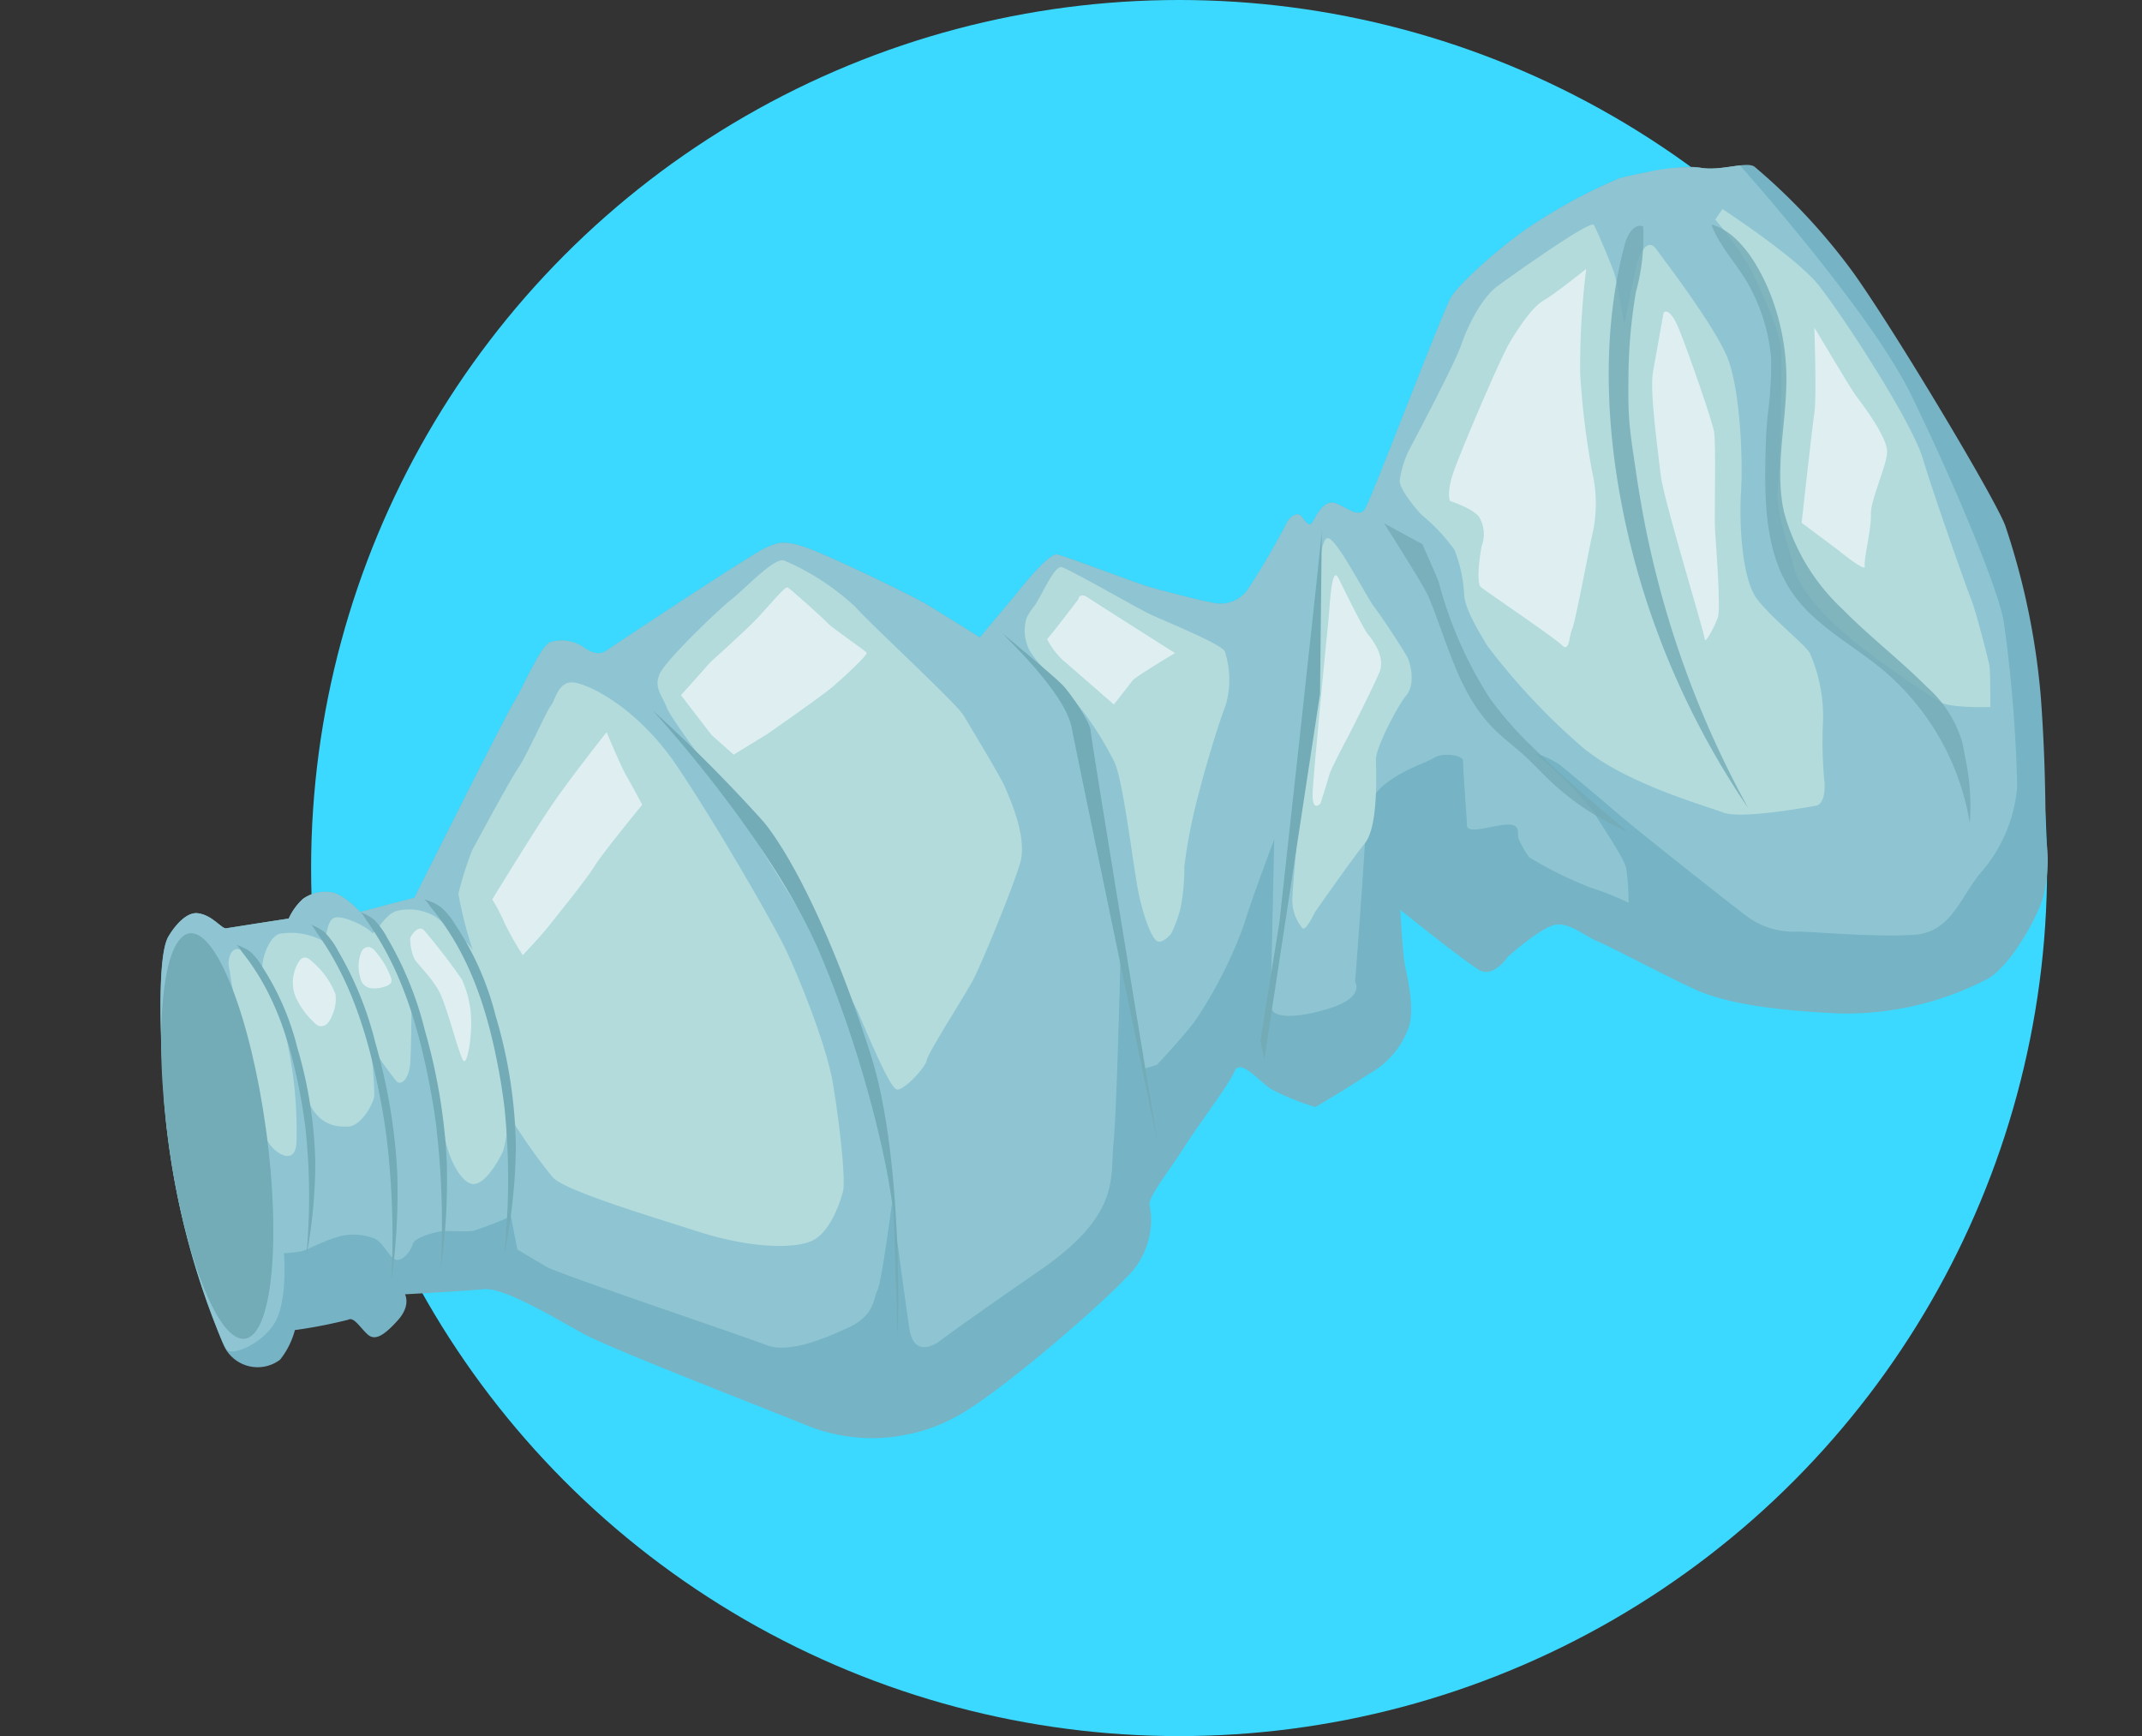 <svg xmlns="http://www.w3.org/2000/svg" xmlns:xlink="http://www.w3.org/1999/xlink" width="183.849" height="149" viewBox="0 0 183.849 149">
  <rect x="0" y="0" width="183.849" height="149" fill="#333333" stroke="none"/>
  <defs>
    <clipPath id="clip-path">
      <rect id="Rectangle_235" data-name="Rectangle 235" width="168.533" height="96.493" fill="none"/>
    </clipPath>
    <clipPath id="clip-path-3">
      <path id="Path_828" data-name="Path 828" d="M152.317,10.821a44.41,44.41,0,0,0-7.513,2.264c-3.27,1.226-7.766,3.985-8.685,5.007S126.1,33.828,125.39,34.543s-1.635-.613-2.452-1.022-1.635.613-2.146,1.226-.715-.613-1.022-.817-.92.1-1.124.409a63.74,63.74,0,0,1-4.5,5.109,2.878,2.878,0,0,1-3.27.409c-.613-.2-4.087-1.839-5.211-2.452s-6.233-3.781-6.948-4.087-4.087,2.657-4.087,2.657l-3.781,3.066s-3.168-2.963-4.087-3.781-7.153-5.518-9.094-6.642S75.219,27.8,74.2,28s-14.1,5.62-15.021,6.029-1.635-.409-2.044-.818a3.36,3.36,0,0,0-2.554-.817c-.92.2-2.861,3.167-3.985,4.394S38.944,51.709,38.944,51.709l-4.8.306S33.018,50.177,32,49.87a3.308,3.308,0,0,0-2.452.1,5.225,5.225,0,0,0-1.533,1.43S23,51.2,22.6,51.2s-.92-1.328-2.146-1.737-2.8,1.411-2.8,1.411c-.865.865-1.9,4.5-3.115,13.869a67.194,67.194,0,0,0,1.038,21.6,3.192,3.192,0,0,0,4.5,2.077,6.9,6.9,0,0,0,1.73-2.25,41.8,41.8,0,0,0,4.672,0c.519-.173.865.865,1.384,1.557s1.384.346,2.769-.692,1.038-2.077,1.038-2.077,5.018.692,6.749.865,5.537,3.634,7.614,5.364,13.67,9,17.65,11.594a13.95,13.95,0,0,0,7.666,2.206h.054a16.826,16.826,0,0,0,4.566-.649c3.634-1.038,13.671-6.749,16.785-9a6.779,6.779,0,0,0,3.115-5.711c0-.692,2.249-2.6,3.807-4.247s4.845-4.578,5.537-5.616,1.9,1.211,2.769,2.076a21.353,21.353,0,0,0,3.461,2.25s2.942-1.039,5.018-1.9a7.431,7.431,0,0,0,4.153-3.288c.865-1.557.692-4.5.692-5.364s.519-4.672.519-4.672,4.672,5.537,5.71,6.4,2.6-.692,2.6-.692,3.461-2.077,4.672-1.9,2.077,1.384,3.115,2.076,4.672,3.634,7.268,5.537,6.922,3.288,11.94,4.5a26.243,26.243,0,0,0,13.151-.519c2.25-.865,5.191-4.5,5.884-5.883a12.538,12.538,0,0,0,1.211-4.5c0-1.038,1.038-5.191,1.9-12.459A54.852,54.852,0,0,0,179.645,55V54.89a74.267,74.267,0,0,0-.551-8.344c-.173-1.9-6.057-18.169-8.652-23.88a52.033,52.033,0,0,0-6.576-10.556c-.519-.692-2.942-.173-4.672-.865a16.009,16.009,0,0,0-4.65-.476c-1.247,0-2.226.051-2.226.051" transform="translate(-14.083 -10.77)" fill="none"/>
    </clipPath>
    <clipPath id="clip-path-5">
      <rect id="Rectangle_231" data-name="Rectangle 231" width="12.837" height="54.653" fill="none"/>
    </clipPath>
    <clipPath id="clip-path-6">
      <rect id="Rectangle_232" data-name="Rectangle 232" width="6.369" height="50.891" fill="none"/>
    </clipPath>
    <clipPath id="clip-path-7">
      <rect id="Rectangle_233" data-name="Rectangle 233" width="15.448" height="29.951" fill="none"/>
    </clipPath>
  </defs>
  <g id="Group_634" data-name="Group 634" transform="translate(-831.798 -8370.348)">
    <circle id="Ellipse_52" data-name="Ellipse 52" cx="74.5" cy="74.5" r="74.5" transform="translate(858.5 8370.348)" fill="#3bd9ff"/>
    <g id="Group_633" data-name="Group 633" transform="translate(831.798 8410.294) rotate(-11)">
      <g id="Group_632" data-name="Group 632" clip-path="url(#clip-path)">
        <g id="Group_618" data-name="Group 618">
          <g id="Group_617" data-name="Group 617" clip-path="url(#clip-path)">
            <path id="Path_826" data-name="Path 826" d="M152.317,10.821s5.146-.268,6.877.424,4.153.173,4.672.865a52.042,52.042,0,0,1,6.576,10.556c2.6,5.711,8.479,21.977,8.652,23.88a62.433,62.433,0,0,1,.173,14.882c-.865,7.268-1.9,11.421-1.9,12.459a12.537,12.537,0,0,1-1.211,4.5c-.692,1.384-3.634,5.018-5.884,5.884a26.249,26.249,0,0,1-13.151.519c-5.018-1.211-9.344-2.6-11.94-4.5s-6.23-4.845-7.268-5.537-1.9-1.9-3.115-2.077-4.672,1.9-4.672,1.9-1.557,1.557-2.6.692-5.711-6.4-5.711-6.4-.519,3.807-.519,4.672.173,3.807-.692,5.364a7.431,7.431,0,0,1-4.153,3.288c-2.076.865-5.018,1.9-5.018,1.9a21.363,21.363,0,0,1-3.461-2.25c-.865-.865-2.076-3.115-2.769-2.077s-3.98,3.964-5.538,5.616-3.807,3.555-3.807,4.247a6.779,6.779,0,0,1-3.115,5.71c-3.115,2.25-13.151,7.96-16.785,9a14.992,14.992,0,0,1-12.286-1.557c-3.98-2.6-15.574-9.863-17.65-11.594S40.141,86,38.41,85.826s-6.749-.865-6.749-.865.346,1.038-1.038,2.077-2.25,1.384-2.769.692S26.989,86,26.47,86.172a41.75,41.75,0,0,1-4.672,0,6.9,6.9,0,0,1-1.731,2.25,3.192,3.192,0,0,1-4.5-2.076,67.2,67.2,0,0,1-1.038-21.6c1.211-9.37,2.25-13,3.115-13.869,0,0,1.578-1.82,2.8-1.411S22.187,51.2,22.6,51.2s5.416.2,5.416.2a5.225,5.225,0,0,1,1.533-1.43A3.306,3.306,0,0,1,32,49.87c1.022.307,2.146,2.146,2.146,2.146l4.8-.307S49.469,38.017,50.593,36.791,53.659,32.6,54.578,32.4a3.359,3.359,0,0,1,2.554.818c.409.409,1.124,1.226,2.044.818S73.175,28.207,74.2,28s1.533-.511,3.474.613,8.174,5.824,9.094,6.642,4.087,3.781,4.087,3.781l3.781-3.065s3.372-2.963,4.087-2.657,5.824,3.474,6.948,4.087,4.6,2.248,5.211,2.452a2.878,2.878,0,0,0,3.27-.409,63.83,63.83,0,0,0,4.5-5.109c.2-.307.817-.613,1.124-.409s.511,1.431,1.022.818,1.328-1.635,2.146-1.226,1.737,1.737,2.452,1.022,9.809-15.429,10.729-16.451,5.416-3.781,8.685-5.007a44.416,44.416,0,0,1,7.513-2.264" transform="translate(-11.112 -8.498)" fill="#76b3c4"/>
          </g>
        </g>
        <g id="Group_620" data-name="Group 620" transform="translate(2.971 2.272)">
          <g id="Group_619" data-name="Group 619" clip-path="url(#clip-path-3)">
            <path id="Path_827" data-name="Path 827" d="M151.509,3.217s8.578,14.4,10.636,22.028,4.238,17.922,4.117,20.828a121.4,121.4,0,0,1-1.574,14.047,12.8,12.8,0,0,1-4.359,6.539c-2.18,1.7-3.512,4.6-6.66,4.238s-8.6-1.937-9.809-2.18a6.712,6.712,0,0,1-4-2.059c-1.332-1.453-7.75-8.961-8.719-10.172s-3.875-4.844-4.6-5.691a7.319,7.319,0,0,0-1.938-1.414,36.6,36.6,0,0,1,4,5.895c.242.848,1.816,4.359,1.816,5.328a22.382,22.382,0,0,1-.363,2.906,26.79,26.79,0,0,0-3.027-1.938,33.272,33.272,0,0,1-4.6-3.512,7.75,7.75,0,0,1-.605-1.816c0-.484.484-1.211-.969-1.332s-3.269.184-3.148-.574.605-5,.726-5.481-1.574-1.09-2.422-.727-5.934.727-6.66,3.875-3.633,13.684-3.633,13.684.605,1.453-2.543,1.816-5.207-.121-4.965-1.211,3.027-13.926,3.027-13.926-2.785,4.481-4,6.781a37.943,37.943,0,0,1-5.692,7.266c-1.211,1.09-3.875,3.027-3.875,3.027l-1.211.121V59.273s-2.906,13.32-3.754,16.105-.484,6.055-8.234,9.445-9.688,4.359-9.688,4.359-2.422,1.211-2.3-1.574.605-10.9.605-10.9-2.18,6.539-2.664,7.145-.605,2.059-3.027,2.664-5.57,1.211-7.266.121-16.227-9.324-17.2-10.172-2.18-1.938-2.18-1.938V71.624a30.235,30.235,0,0,1-3.391.605c-.727,0-2.18-.484-2.906-.484s-2.18.121-2.422.605-.969,1.211-1.574,1.09-.848-1.7-1.574-2.18a4.879,4.879,0,0,0-3.149-.727c-1.332.121-2.664.605-3.269.605a12.749,12.749,0,0,1-1.453-.121s-.363,3.633-1.7,5.449-4.433,2.442-4.7,1.706S0,63.511,0,63.511L4.723,30.089l26.883-8.84,55.34-9.688L124.121,1.148S151.852-.305,151.852.058s-.343,3.159-.343,3.159" transform="translate(-2.971 -2.272)" fill="#8fc5d2"/>
          </g>
        </g>
        <g id="Group_631" data-name="Group 631">
          <g id="Group_630" data-name="Group 630" clip-path="url(#clip-path)">
            <path id="Path_829" data-name="Path 829" d="M704.132,32.09l.768-.768s5.376,5.205,6.826,7.936,5.632,12.97,5.973,16.384,1.621,11.946,1.792,12.8.427,5.083.427,5.656-.6,3.559-.6,3.559-3.243-.512-4.1-1.195a87.953,87.953,0,0,1-6.4-6.656c-1.792-2.3-3.584-4.778-3.755-7.082s-.6-5.29-.085-6.912,2.3-9.728,2.56-11.69-.939-5.888-1.195-7.168a30.973,30.973,0,0,0-2.219-4.864" transform="translate(-555.581 -24.714)" fill="#b3dbdc"/>
            <path id="Path_830" data-name="Path 830" d="M719.319,85.925c.171.341,1.963,5.546,2.474,6.57s1.877,3.925,1.621,5.077-2.219,3.8-2.389,4.992-1.365,3.669-1.365,4.266-2.048-1.877-2.048-1.877l-2.56-2.816s2.474-7.936,2.9-9.13,1.365-7.082,1.365-7.082" transform="translate(-564.198 -67.797)" fill="#dfeff1"/>
            <path id="Path_831" data-name="Path 831" d="M559.066,43.358s5.12-6.314,6.058-7.936,2.56-3.669,4.011-4.352,8.96-4.1,9.13-3.584.853,3.669.939,4.523,0,4.352,0,4.352,1.877-4.608,2.218-5.205,1.195-1.707,1.707-.6,3.84,7.765,4.267,10.581-.341,8.277-1.109,11.263-1.28,7.424-.427,9.216,3.328,4.693,3.584,5.461a13.41,13.41,0,0,1,0,5.973A35.143,35.143,0,0,0,588.59,78c0,.341-.256,2.048-1.109,2.048s-6.57-.085-7.936-.939-8.106-4.218-11.007-8.082a56.3,56.3,0,0,1-6.144-9.837c-.6-1.621-1.28-3.584-1.109-4.693a12.023,12.023,0,0,0-.085-3.925,15.951,15.951,0,0,0-2.133-3.413c-.171-.171-1.451-2.389-1.365-3.243a8.3,8.3,0,0,1,1.365-2.56" transform="translate(-440.039 -21.646)" fill="#b3dbdc"/>
            <path id="Path_832" data-name="Path 832" d="M591.543,44.669a68.329,68.329,0,0,0-2.219,8.7,67.019,67.019,0,0,0-.6,8.618,12.04,12.04,0,0,1-.853,4.778c-.683,1.536-3.072,7.594-3.413,8.021s-.6,1.963-1.109,1.195-5.546-5.8-5.888-6.229.427-2.731.768-3.5a2.916,2.916,0,0,0,.256-2.385c-.341-.857-2.219-1.881-2.219-1.881s-.171-.683.682-2.219,5.874-8.959,6.947-10.154,2.524-2.645,3.548-2.986,4.1-1.963,4.1-1.963" transform="translate(-454.682 -35.245)" fill="#dfeff1"/>
            <path id="Path_833" data-name="Path 833" d="M665.315,67.927s.6-.512,1.024,1.621,1.28,8.147,1.28,9.193-1.365,7.1-1.536,8.385-.768,6.653-1.195,7.38-1.536,2.092-1.451,1.58-1.195-12.458-1.024-14.506.427-7.253,1.024-8.789,1.877-4.864,1.877-4.864" transform="translate(-522.651 -53.554)" fill="#dfeff1"/>
            <path id="Path_834" data-name="Path 834" d="M491.111,132.108c.771.237,2.253,5.515,2.787,6.582s1.779,4.151,1.957,4.744.237,2.431-.712,3.2-3.439,3.914-3.617,4.922-.862,5.66-2.3,6.863-5.351,5-5.351,5-1.067,1.482-1.3,1.127a3.767,3.767,0,0,1-.3-2.906c.356-1.6,6.549-22.712,6.773-23.72s1.292-6.049,2.062-5.812" transform="translate(-380.42 -104.231)" fill="#b3dbdc"/>
            <path id="Path_835" data-name="Path 835" d="M504.121,147.811s1.247,4.669,1.551,5.2,1.156,2.239.342,3.435-3.322,4.432-3.614,4.792-2.043,2.518-2.274,3-1.216,2.27-1.216,2.27-.939.724-.431-1.24,3.8-13.1,4.086-13.991,1.182-4.832,1.556-3.46" transform="translate(-393.196 -116.401)" fill="#dfeff1"/>
            <path id="Path_836" data-name="Path 836" d="M397.342,125.862c.5-.278,2.443-3.22,3.054-2.943s5.663,4.664,6.718,5.441,5.441,3.609,5.663,4.331a7.856,7.856,0,0,1-.833,4.608c-.833,1.277-2.832,5.108-3.553,6.663a46.422,46.422,0,0,0-2.554,6.218,16.616,16.616,0,0,1-1.055,3.553,10.334,10.334,0,0,1-1.166,1.888c-.222.167-1,.722-1.332.333s-.666-1.888-.722-4.108.555-9.716.111-11.6a27.062,27.062,0,0,0-2.832-6.663c-.888-1.277-2.554-3.609-2.609-4.719a3.66,3.66,0,0,1,.389-2.221,5.474,5.474,0,0,1,.722-.777" transform="translate(-312.63 -96.972)" fill="#b3dbdc"/>
            <path id="Path_837" data-name="Path 837" d="M404.693,139.015c.222-.111,3.276-2.832,3.276-2.832s.222-.611.833,0,6.44,6.107,6.44,6.107-3.705,1.332-4.018,1.61-1.979,1.721-1.979,1.721-2.887-3.72-3.553-4.553a6.6,6.6,0,0,1-1-2.054" transform="translate(-319.315 -107.239)" fill="#dfeff1"/>
            <path id="Path_838" data-name="Path 838" d="M253.238,100.983c1.2-.6,4.2-2.8,5-2.4a20.965,20.965,0,0,1,5.271,5.1c1.134,1.9,6.939,9.776,7.339,10.91s2.135,5.8,2.335,6.805,1.068,4.55,0,6.578-4.737,7.6-5.738,8.886-5.07,5.485-5.337,6.152-2.469,2.2-3,2-1.334-4-2-7.072-6.538-18.147-7.272-20.015-3.669-7.739-3.87-8.873-.8-1.935,0-3,6.071-4.47,7.272-5.07" transform="translate(-193.755 -77.746)" fill="#b3dbdc"/>
            <path id="Path_839" data-name="Path 839" d="M257.189,114.8s3.469-2.068,4.67-2.936,2.8-2.2,3-2.068,2.468,3.136,2.8,3.669,2.735,2.936,2.8,3.136-2.4,1.735-3.469,2.335-6.2,2.869-6.2,2.869l-3.2,1.2-1.534-2-1.935-3.87Z" transform="translate(-200.508 -86.624)" fill="#dfeff1"/>
            <path id="Path_840" data-name="Path 840" d="M85.43,143.412s4.176-5.122,5.2-6.146,3.309-4.334,3.782-4.728,1.024-1.97,2.285-1.576,4.964,3.143,7.328,8.7,5.279,14.148,5.988,16.59,2.049,9.219,1.97,12.607-.473,8.509-.946,9.455-1.812,3.309-3.546,3.624-5.279-.473-9.3-2.679-10.479-5.594-11.346-6.934a47.617,47.617,0,0,1-2.443-5.358l-.315-.946a9.556,9.556,0,0,1-1.024,3.309c-.709.946-2.206,2.6-3.152,2.206s-1.576-2.679-1.5-4.412-.63-11.74-.63-11.74-.788,3.94-1.1,5.043-1.024,1.733-1.418,1.261a32.495,32.495,0,0,1-1.655-3.7,29.776,29.776,0,0,1-.473,4.57c-.315.788-1.655,2.285-2.679,2.127s-2.994-.552-3.152-4.255-1.5-10.007-1.5-10.479.867-2.423,1.97-2.63a5.785,5.785,0,0,1,3.546,1.29c.315.394.551-1.576,1.339-1.733s2.679,1.339,2.915,1.812,1.261-1.241,2.443-1.369a4.378,4.378,0,0,1,3.231,1.133c.551.63,2.521,2.836,2.6,3.546a33.612,33.612,0,0,1-.315-5.122,29.918,29.918,0,0,1,1.891-3.467" transform="translate(-51.927 -103.285)" fill="#b3dbdc"/>
            <path id="Path_841" data-name="Path 841" d="M162.916,165.819s5.043-5.515,7.012-7.407,5.358-4.806,5.358-4.806.63,3.064.946,3.975.867,2.723.867,2.723-4.1,3.388-5.043,4.412-4.255,3.782-4.885,4.334-2.6,1.97-2.6,1.97a27.487,27.487,0,0,1-1.024-3.073,15.172,15.172,0,0,0-.63-2.127" transform="translate(-128.546 -121.2)" fill="#dfeff1"/>
            <path id="Path_842" data-name="Path 842" d="M126.744,219.893a4.5,4.5,0,0,1,0-1.663c.2-.353.957-1.008,1.31-.453a51.877,51.877,0,0,1,2.368,4.736,8.771,8.771,0,0,1,.151,3.426c-.2,1.461-1.109,4.031-1.361,3.426s-.454-4.306-.806-5.857-1.6-3.109-1.663-3.616" transform="translate(-99.934 -171.663)" fill="#dfeff1"/>
            <path id="Path_843" data-name="Path 843" d="M104.122,223.259a1.7,1.7,0,0,0,.068.5,1.128,1.128,0,0,0,.759.662,2.832,2.832,0,0,0,1.038.063c.277-.021.606-.091.7-.35a.7.7,0,0,0,.017-.334,7.264,7.264,0,0,0-.85-2.378,1,1,0,0,0-.456-.523.679.679,0,0,0-.711.2,3.245,3.245,0,0,0-.569,2.154" transform="translate(-82.153 -174.27)" fill="#dfeff1"/>
            <path id="Path_844" data-name="Path 844" d="M78.569,220.652c-.171-.261-.416-.544-.726-.507a.783.783,0,0,0-.453.287,3.388,3.388,0,0,0-.859,2.669,6.581,6.581,0,0,0,1.158,2.632,1.133,1.133,0,0,0,.353.4.756.756,0,0,0,.775-.066,1.945,1.945,0,0,0,.536-.611,3.248,3.248,0,0,0,.618-1.735,6.933,6.933,0,0,0-1.4-3.066" transform="translate(-60.367 -173.698)" fill="#dfeff1"/>
            <g id="Group_623" data-name="Group 623" transform="translate(147.963 7.724)" opacity="0.8">
              <g id="Group_622" data-name="Group 622">
                <g id="Group_621" data-name="Group 621" clip-path="url(#clip-path-5)">
                  <path id="Path_845" data-name="Path 845" d="M704.337,49a34.489,34.489,0,0,1-1.234,4.71c-.395,1.364-.712,2.749-1,4.138-.772,3.712-1.312,7.714.224,11.181,1.365,3.081,4.154,5.249,6.29,7.854a21.751,21.751,0,0,1,4.867,14.382,18.891,18.891,0,0,0,.688-4.956,10.13,10.13,0,0,0-2.055-7.183c-1.835-2.733-4.033-5.209-5.849-7.955a17.735,17.735,0,0,1-3.344-9.153c-.093-3.947,1.775-7.657,2.455-11.547a20.086,20.086,0,0,0,.1-6.215c-.351-2.519-1.465-6.408-3.962-7.645.275,1.949,1.681,4.022,2.234,5.972a15.585,15.585,0,0,1,.59,6.416" transform="translate(-701.344 -36.61)" fill="#73abb7"/>
                </g>
              </g>
            </g>
            <g id="Group_626" data-name="Group 626" transform="translate(135.987 6.65)" opacity="0.8">
              <g id="Group_625" data-name="Group 625">
                <g id="Group_624" data-name="Group 624" clip-path="url(#clip-path-6)">
                  <path id="Path_846" data-name="Path 846" d="M645.584,66.552a71.118,71.118,0,0,0,4.706,15.86,84.178,84.178,0,0,1-4.047-27.793c.028-1.2.082-2.4.136-3.6.05-1.109.1-2.219.231-3.322.128-1.076.333-2.142.554-3.2a45.328,45.328,0,0,1,2.1-7.442,17.867,17.867,0,0,0,1.691-5.411c-.684-.43-1.455.408-1.81,1.134-3.852,7.873-4.924,17.215-4.456,25.877a67.514,67.514,0,0,0,.9,7.9" transform="translate(-644.581 -31.521)" fill="#73abb7"/>
                </g>
              </g>
            </g>
            <g id="Group_629" data-name="Group 629" transform="translate(115.667 27.547)" opacity="0.8">
              <g id="Group_628" data-name="Group 628">
                <g id="Group_627" data-name="Group 627" clip-path="url(#clip-path-7)">
                  <path id="Path_847" data-name="Path 847" d="M551.906,136.4a34.692,34.692,0,0,0,2.4,10.642,30.713,30.713,0,0,0,2.739,4.713c2.07,3.035,4.37,5.9,6.668,8.771a22.431,22.431,0,0,1-5.67-5.526c-.627-.878-1.191-1.8-1.84-2.665-.673-.895-1.437-1.722-2.061-2.651-2.43-3.614-2.481-8.148-3.356-12.271-.212-1-2.521-6.838-2.521-6.838l2.884,2.382s.739,3.247.76,3.443" transform="translate(-548.263 -130.574)" fill="#73abb7"/>
                </g>
              </g>
            </g>
            <path id="Path_848" data-name="Path 848" d="M472.252,128.646c-.1.553-9.992,32.319-9.992,32.319l-3.528,9.636.019,1.654,10.682-29.9Z" transform="translate(-361.953 -101.506)" fill="#73abb7"/>
            <path id="Path_849" data-name="Path 849" d="M387.143,144.65c.332.554,4.32,6.093,4.32,9.084s.443,36.223.443,36.223,1-35.115,1.108-35.669-1-3.323-1.662-4.32-4.21-5.317-4.21-5.317" transform="translate(-305.467 -114.133)" fill="#73abb7"/>
            <path id="Path_850" data-name="Path 850" d="M241.627,148.471s7.943,12.873,10.134,23.281,2.328,20.816,1.78,24.1-1.506,9.312-1.506,9.312,3.424-14.654,2.328-24.1-3.15-17.53-5.2-21.364a133.664,133.664,0,0,0-7.532-11.23" transform="translate(-190.651 -117.148)" fill="#73abb7"/>
            <path id="Path_851" data-name="Path 851" d="M135.56,206.146c.184.085.4.695.5.861,2.517,4.593,3.07,9.712,3.016,14.89q-.017,1.61-.135,3.217a60.5,60.5,0,0,1-2.42,12.24.09.09,0,0,1,0,.013,47.39,47.39,0,0,0,2.751-8.895,41.136,41.136,0,0,0,.432-11.349,25.045,25.045,0,0,0-1.908-8.331,6.163,6.163,0,0,0-.958-1.752,4.753,4.753,0,0,0-1.27-.893" transform="translate(-106.961 -162.655)" fill="#73abb7"/>
            <path id="Path_852" data-name="Path 852" d="M109.163,206.276c.155.087.342.7.419.867,2.13,4.626,2.619,9.769,2.6,14.969q-.006,1.617-.1,3.23a71.235,71.235,0,0,1-1.962,12.279s0,.009,0,.012a54.361,54.361,0,0,0,2.257-8.918,49.419,49.419,0,0,0,.3-11.395,29.612,29.612,0,0,0-1.639-8.376,6.742,6.742,0,0,0-.811-1.765,4.091,4.091,0,0,0-1.067-.9" transform="translate(-86.133 -162.758)" fill="#73abb7"/>
            <path id="Path_853" data-name="Path 853" d="M88.423,207.457c.155.087.342.7.419.867,2.13,4.626,2.619,9.769,2.6,14.969q-.006,1.617-.1,3.23A71.236,71.236,0,0,1,89.383,238.8s0,.009,0,.012a54.361,54.361,0,0,0,2.257-8.918,49.418,49.418,0,0,0,.3-11.395,29.612,29.612,0,0,0-1.639-8.376,6.742,6.742,0,0,0-.811-1.765,4.09,4.09,0,0,0-1.067-.9" transform="translate(-69.768 -163.69)" fill="#73abb7"/>
            <path id="Path_854" data-name="Path 854" d="M52.705,211.72a1.943,1.943,0,0,0-.433,1.4c-.1,2.662-.061,5.327-.025,7.991q.03,2.182.059,4.364c.02,1.49.15,3.205,1.354,4.085a.97.97,0,0,0,.626.227c.509-.041.733-.651.833-1.151a36.043,36.043,0,0,0,.83-8.5,20.379,20.379,0,0,0-.87-5.241c-.2-.648-1.181-4.282-2.374-3.175" transform="translate(-41.195 -166.889)" fill="#b3dbdc"/>
            <path id="Path_855" data-name="Path 855" d="M57.037,209.759c.154.075.339.609.416.755,2.112,4.027,2.581,8.511,2.541,13.047q-.012,1.41-.109,2.818a55.123,55.123,0,0,1-2.01,10.718s0,.007,0,.011a42.871,42.871,0,0,0,2.292-7.788,37.683,37.683,0,0,0,.348-9.941,22.834,22.834,0,0,0-1.607-7.3,5.493,5.493,0,0,0-.8-1.536,3.981,3.981,0,0,0-1.064-.784" transform="translate(-45.004 -165.506)" fill="#73abb7"/>
            <path id="Path_856" data-name="Path 856" d="M14.3,218.838c-.545,9.682.9,17.638,3.232,17.769s4.659-7.612,5.2-17.294-.9-17.638-3.232-17.769-4.659,7.612-5.2,17.294" transform="translate(-11.194 -159.023)" fill="#73abb7"/>
          </g>
        </g>
      </g>
    </g>
  </g>
</svg>
